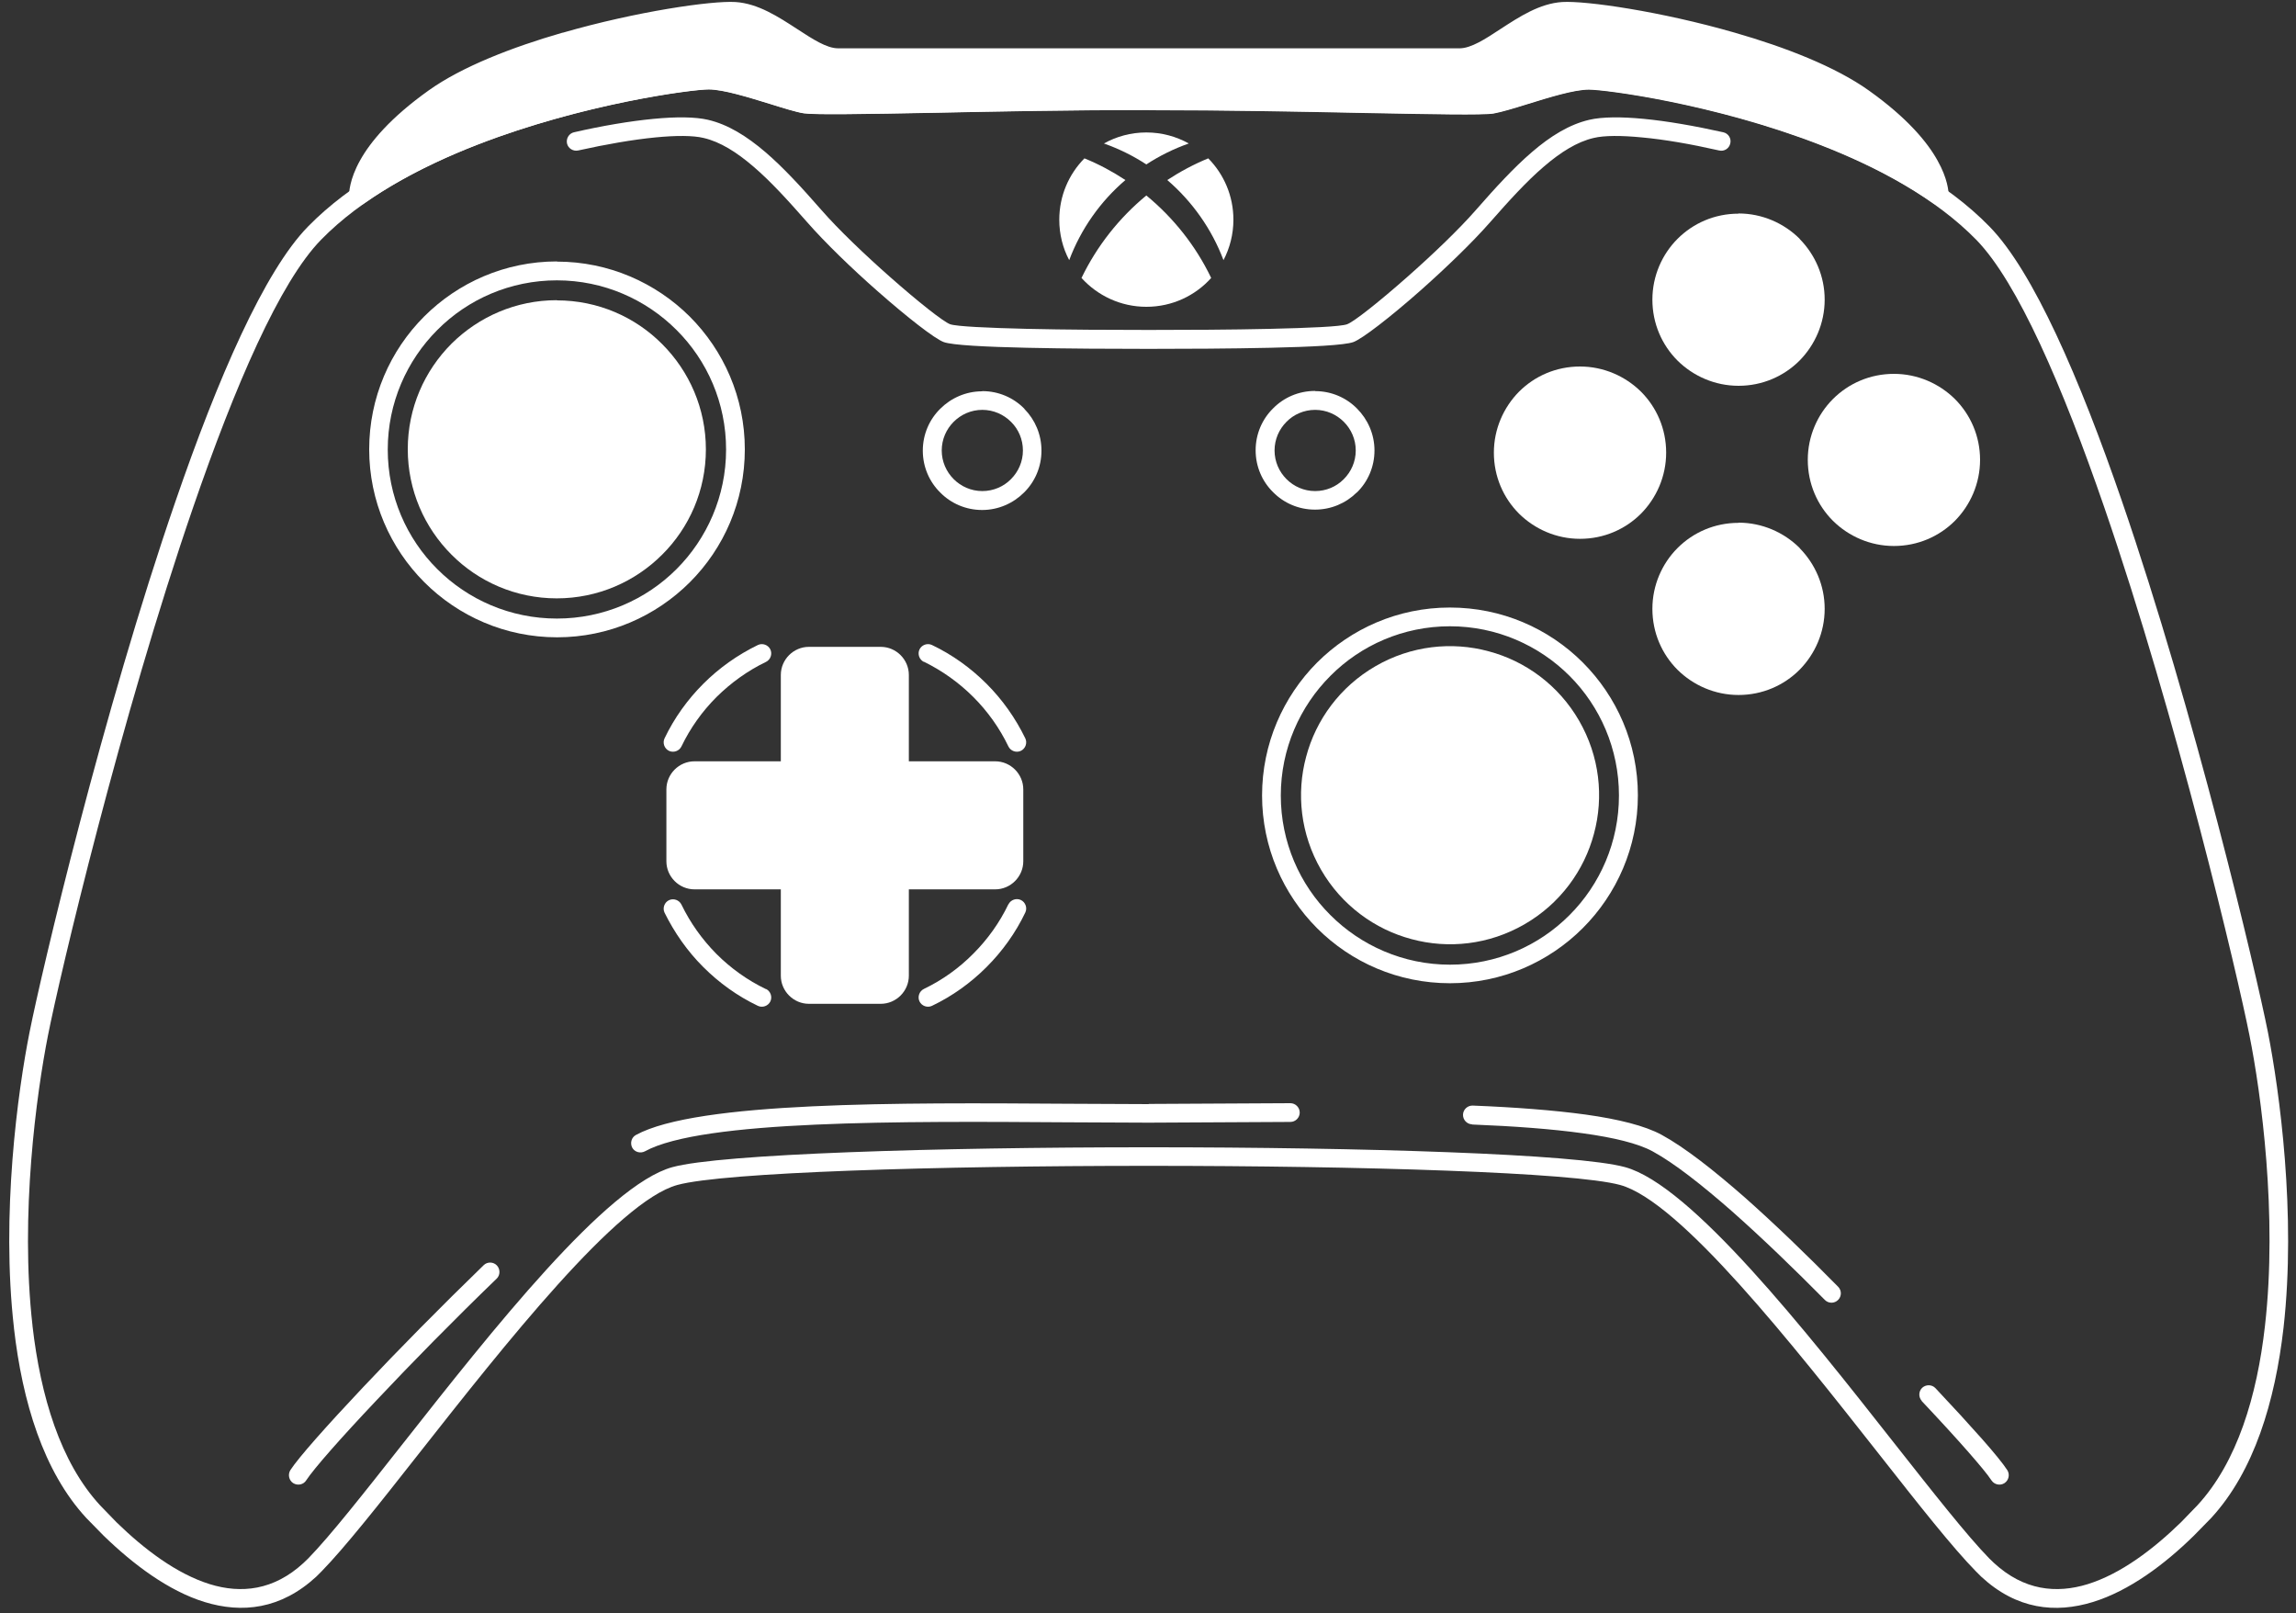 <?xml version="1.0" encoding="UTF-8" standalone="no"?><svg xmlns="http://www.w3.org/2000/svg" xmlns:xlink="http://www.w3.org/1999/xlink" clip-rule="evenodd" fill="#ffffff" fill-rule="evenodd" height="87.8" image-rendering="optimizeQuality" preserveAspectRatio="xMidYMid meet" shape-rendering="geometricPrecision" text-rendering="geometricPrecision" version="1" viewBox="-0.5 -0.1 125.0 87.8" width="125" zoomAndPan="magnify"><rect x="-0.5" y="-0.1" width="125.0" height="87.8" fill="#333333" stroke="none"/><g><g id="change1_1"><path d="M62.04 5.89c-4.14,0 -8.3,0.08 -11.66,0.15 -3.74,0.07 -6.51,0.12 -7.12,0.03 -0.44,-0.07 -1.1,-0.28 -1.84,-0.51 -1.17,-0.36 -2.55,-0.79 -3.34,-0.79 -0.88,0 -6.79,0.76 -12.57,3 -3.18,1.23 -6.32,2.92 -8.52,5.17 -2.26,2.3 -4.71,8 -6.97,14.56 -3.95,11.46 -7.26,25.47 -7.91,28.77 -0.62,3.15 -1.53,9.74 -0.84,15.79l0 0.02c0.44,3.81 1.51,7.41 3.68,9.76l0.89 0.92c1.52,1.48 3.28,2.81 5.08,3.37 1.71,0.53 3.48,0.34 5.1,-1.15l0.27 -0.26c1.19,-1.22 3.04,-3.57 5.16,-6.26 4.83,-6.13 11.07,-14.05 14.66,-15.03 2.64,-0.72 14.3,-1.08 25.93,-1.08 11.63,0 23.3,0.36 25.93,1.08 3.59,0.98 9.83,8.89 14.66,15.03 2.12,2.69 3.97,5.04 5.16,6.26l0.27 0.26c1.62,1.49 3.38,1.68 5.1,1.15 1.8,-0.56 3.56,-1.89 5.08,-3.37l0.89 -0.92c2.17,-2.35 3.25,-5.96 3.68,-9.77 0.69,-6.05 -0.21,-12.64 -0.84,-15.79 -0.65,-3.3 -3.96,-17.31 -7.91,-28.77 -2.26,-6.56 -4.72,-12.26 -6.97,-14.56 -2.2,-2.25 -5.34,-3.94 -8.52,-5.17 -5.78,-2.24 -11.69,-3 -12.57,-3 -0.8,0 -2.18,0.43 -3.34,0.79 -0.74,0.23 -1.4,0.43 -1.84,0.51 -0.6,0.1 -3.37,0.04 -7.11,-0.03 -3.36,-0.07 -7.52,-0.15 -11.66,-0.15zm-11.68 -0.87c3.42,-0.07 7.66,-0.15 11.68,-0.15 4.01,0 8.25,0.08 11.68,0.15 3.68,0.07 6.41,0.12 6.93,0.04 0.37,-0.06 1,-0.26 1.7,-0.47 1.24,-0.38 2.7,-0.84 3.64,-0.84 0.91,0 7.01,0.77 12.94,3.07 3.3,1.28 6.57,3.04 8.88,5.41 2.38,2.43 4.91,8.26 7.21,14.94 3.96,11.5 7.29,25.59 7.95,28.91 0.63,3.21 1.55,9.91 0.85,16.1 -0.46,4.01 -1.6,7.81 -3.94,10.35l-0.94 0.96c-1.61,1.58 -3.52,3 -5.49,3.61 -2.05,0.63 -4.16,0.41 -6.09,-1.38l-0.29 -0.29c-1.26,-1.28 -3.12,-3.64 -5.25,-6.35 -4.74,-6.02 -10.86,-13.79 -14.12,-14.68 -2.54,-0.69 -14.09,-1.04 -25.66,-1.04 -11.57,0 -23.13,0.35 -25.66,1.04 -3.26,0.89 -9.38,8.66 -14.12,14.68 -2.13,2.71 -4,5.07 -5.24,6.34l-0.3 0.3c-1.93,1.78 -4.04,2.01 -6.09,1.38 -1.97,-0.61 -3.87,-2.04 -5.49,-3.61l-0.94 -0.96c-2.34,-2.53 -3.48,-6.33 -3.94,-10.33l-0 -0.02c-0.71,-6.18 0.21,-12.89 0.85,-16.1 0.66,-3.32 3.98,-17.4 7.95,-28.91 2.3,-6.68 4.83,-12.51 7.21,-14.94 2.32,-2.37 5.58,-4.13 8.88,-5.41 5.92,-2.3 12.02,-3.07 12.94,-3.07 0.95,0 2.41,0.45 3.64,0.84 0.7,0.22 1.33,0.42 1.7,0.47 0.52,0.09 3.25,0.03 6.93,-0.04z" fill-rule="nonzero"/><path d="M62.03 18.89c-1.91,0 -4.43,-0.01 -6.64,-0.06 -2.21,-0.05 -4.05,-0.14 -4.51,-0.31 -0.49,-0.18 -1.99,-1.35 -3.59,-2.76 -1.38,-1.21 -2.86,-2.64 -3.85,-3.77 -1.02,-1.16 -1.98,-2.22 -2.93,-3.03 -0.91,-0.78 -1.8,-1.34 -2.7,-1.55 -0.58,-0.14 -1.5,-0.14 -2.63,-0.03 -1.22,0.12 -2.67,0.37 -4.2,0.71 -0.27,0.06 -0.55,-0.11 -0.61,-0.38 -0.06,-0.27 0.11,-0.55 0.38,-0.61 1.57,-0.36 3.07,-0.61 4.33,-0.73 1.24,-0.12 2.27,-0.11 2.96,0.05 1.08,0.25 2.1,0.88 3.13,1.76 0.98,0.84 1.98,1.93 3.03,3.13 0.94,1.08 2.4,2.47 3.76,3.67 1.52,1.34 2.89,2.43 3.27,2.57 0.34,0.12 2.07,0.2 4.18,0.25 2.1,0.05 4.66,0.06 6.63,0.06 1.96,0 4.52,-0.01 6.62,-0.06 2.11,-0.05 3.83,-0.12 4.18,-0.25 0.38,-0.14 1.75,-1.23 3.27,-2.57 1.36,-1.2 2.82,-2.59 3.76,-3.67 1.05,-1.2 2.05,-2.29 3.03,-3.13 1.02,-0.88 2.05,-1.51 3.13,-1.76 0.69,-0.16 1.72,-0.17 2.96,-0.05 1.26,0.12 2.76,0.38 4.33,0.73 0.27,0.06 0.45,0.33 0.38,0.61 -0.06,0.27 -0.33,0.45 -0.61,0.38 -1.54,-0.35 -2.99,-0.6 -4.2,-0.71 -1.13,-0.11 -2.05,-0.11 -2.63,0.03 -0.9,0.21 -1.79,0.77 -2.7,1.55 -0.95,0.81 -1.91,1.87 -2.93,3.03 -0.99,1.13 -2.47,2.55 -3.85,3.77 -1.6,1.41 -3.11,2.58 -3.6,2.76 -0.47,0.17 -2.3,0.26 -4.51,0.31 -2.21,0.05 -4.74,0.06 -6.64,0.06z" fill-rule="nonzero"/><path d="M62.04 59.99l7.71 -0.04c0.28,0 0.51,0.23 0.51,0.51 0,0.28 -0.23,0.51 -0.51,0.51l-7.71 0.04 -4.42 -0.02c-8.99,-0.06 -19.9,-0.13 -23.01,1.58 -0.25,0.13 -0.56,0.04 -0.69,-0.2 -0.13,-0.25 -0.04,-0.56 0.2,-0.69 3.35,-1.83 14.39,-1.76 23.5,-1.7l4.42 0.02zm17.6 1.11c-0.28,-0.01 -0.5,-0.25 -0.49,-0.53 0.01,-0.28 0.25,-0.5 0.53,-0.49 2.29,0.09 4.4,0.25 6.15,0.49 1.79,0.25 3.23,0.61 4.13,1.1 1.27,0.69 2.84,1.93 4.52,3.4 1.66,1.47 3.43,3.18 5.09,4.87 0.2,0.2 0.2,0.52 -0,0.72 -0.2,0.2 -0.52,0.2 -0.72,-0 -1.65,-1.67 -3.41,-3.37 -5.05,-4.82 -1.63,-1.43 -3.14,-2.62 -4.33,-3.27 -0.79,-0.43 -2.11,-0.75 -3.78,-0.98 -1.72,-0.24 -3.79,-0.39 -6.05,-0.48zm24.49 15.06c-0.19,-0.21 -0.18,-0.53 0.02,-0.72 0.21,-0.19 0.53,-0.18 0.72,0.02 0.98,1.04 1.85,1.99 2.54,2.77 0.67,0.76 1.15,1.35 1.37,1.69 0.15,0.23 0.09,0.55 -0.15,0.71 -0.23,0.15 -0.55,0.09 -0.71,-0.15 -0.2,-0.31 -0.66,-0.86 -1.29,-1.58 -0.65,-0.74 -1.51,-1.68 -2.51,-2.74zm-78.3 -7.39c0.2,-0.2 0.53,-0.19 0.72,0.01 0.19,0.2 0.19,0.53 -0.01,0.72 -2.3,2.22 -4.65,4.61 -6.54,6.62 -1.95,2.06 -3.41,3.72 -3.83,4.36 -0.15,0.24 -0.47,0.3 -0.71,0.15 -0.23,-0.15 -0.3,-0.47 -0.15,-0.71 0.45,-0.69 1.96,-2.39 3.95,-4.5 1.9,-2.02 4.27,-4.42 6.58,-6.66z" fill-rule="nonzero"/><path d="M29.82 16.25c2.24,0 4.27,0.91 5.73,2.38 1.47,1.47 2.38,3.5 2.38,5.73 0,2.24 -0.91,4.27 -2.38,5.73 -1.47,1.47 -3.5,2.38 -5.74,2.38 -2.23,0 -4.27,-0.91 -5.73,-2.38 -1.47,-1.47 -2.38,-3.5 -2.38,-5.74 0,-2.24 0.91,-4.27 2.38,-5.74l0.02 -0.02c1.47,-1.45 3.49,-2.35 5.71,-2.35z" fill-rule="nonzero"/><path d="M71.42 47.24c-1.12,-1.94 -1.35,-4.15 -0.81,-6.15 0.53,-2 1.84,-3.81 3.78,-4.93 1.94,-1.12 4.15,-1.35 6.15,-0.81 2,0.53 3.81,1.84 4.93,3.78 1.12,1.94 1.35,4.15 0.81,6.15 -0.53,2 -1.84,3.81 -3.78,4.93 -1.94,1.12 -4.15,1.35 -6.15,0.81 -2,-0.53 -3.81,-1.84 -4.93,-3.78z" fill-rule="nonzero"/><path d="M43.54 35.11l3.91 0c0.84,0 1.53,0.69 1.53,1.53l0 4.7 4.7 0c0.84,0 1.53,0.69 1.53,1.53l0 3.91c0,0.84 -0.69,1.53 -1.53,1.53l-4.7 0 0 4.7c0,0.84 -0.69,1.53 -1.53,1.53l-3.91 0c-0.84,0 -1.53,-0.69 -1.53,-1.53l0 -4.7 -4.7 0c-0.84,0 -1.53,-0.69 -1.53,-1.53l0 -3.91c0,-0.84 0.69,-1.53 1.53,-1.53l4.7 0 0 -4.7c0,-0.84 0.69,-1.53 1.53,-1.53z"/><path d="M49.8 35.93c-0.25,-0.12 -0.36,-0.43 -0.24,-0.68 0.12,-0.25 0.43,-0.36 0.68,-0.24 1.11,0.53 2.11,1.25 2.97,2.11 0.86,0.86 1.57,1.86 2.11,2.97 0.12,0.25 0.01,0.56 -0.24,0.68 -0.25,0.12 -0.56,0.01 -0.68,-0.24 -0.48,-1 -1.13,-1.91 -1.91,-2.69 -0.78,-0.78 -1.69,-1.43 -2.69,-1.92zm4.6 13.2c0.12,-0.25 0.43,-0.36 0.68,-0.24 0.25,0.12 0.36,0.43 0.24,0.68 -0.53,1.11 -1.25,2.11 -2.11,2.97 -0.86,0.86 -1.86,1.58 -2.97,2.11 -0.25,0.12 -0.56,0.01 -0.68,-0.24 -0.12,-0.25 -0.01,-0.56 0.24,-0.68 1,-0.48 1.91,-1.13 2.69,-1.92 0.78,-0.78 1.43,-1.69 1.91,-2.69zm-13.2 4.6c0.25,0.12 0.36,0.43 0.24,0.68 -0.12,0.25 -0.43,0.36 -0.68,0.24 -1.11,-0.53 -2.11,-1.25 -2.97,-2.11l-0.02 -0.02c-0.85,-0.85 -1.55,-1.85 -2.09,-2.94 -0.12,-0.25 -0.01,-0.56 0.24,-0.68 0.25,-0.12 0.56,-0.01 0.68,0.24 0.48,0.99 1.12,1.89 1.89,2.67l0.02 0.02c0.78,0.78 1.69,1.43 2.69,1.91zm-4.6 -13.2c-0.12,0.25 -0.43,0.36 -0.68,0.24 -0.25,-0.12 -0.36,-0.43 -0.24,-0.68 0.53,-1.11 1.25,-2.11 2.11,-2.97 0.86,-0.86 1.86,-1.57 2.97,-2.11 0.25,-0.12 0.56,-0.01 0.68,0.24 0.12,0.25 0.01,0.56 -0.24,0.68 -1,0.48 -1.91,1.14 -2.69,1.91 -0.78,0.78 -1.43,1.69 -1.91,2.69z" fill-rule="nonzero"/><path d="M52.98 21.19c0.89,0 1.7,0.36 2.28,0.95l0.02 0.03c0.57,0.58 0.92,1.38 0.92,2.26 0,0.89 -0.36,1.7 -0.95,2.28 -0.58,0.58 -1.39,0.95 -2.28,0.95 -0.89,0 -1.7,-0.36 -2.28,-0.95 -0.59,-0.58 -0.95,-1.39 -0.95,-2.28 0,-0.89 0.36,-1.7 0.95,-2.28 0.58,-0.58 1.39,-0.95 2.28,-0.95zm1.56 1.67c-0.4,-0.4 -0.95,-0.65 -1.56,-0.65 -0.61,0 -1.16,0.25 -1.56,0.65 -0.4,0.4 -0.65,0.95 -0.65,1.56 0,0.61 0.25,1.16 0.65,1.56 0.4,0.4 0.95,0.65 1.56,0.65 0.61,0 1.17,-0.25 1.56,-0.65 0.4,-0.4 0.65,-0.95 0.65,-1.56 0,-0.6 -0.24,-1.15 -0.63,-1.54l-0.02 -0.02z" fill-rule="nonzero"/><path d="M71.1 21.19c0.89,0 1.7,0.36 2.28,0.95 0.58,0.58 0.95,1.39 0.95,2.28 0,0.89 -0.36,1.7 -0.95,2.28l-0.03 0.02c-0.58,0.57 -1.38,0.92 -2.26,0.92 -0.89,0 -1.7,-0.36 -2.28,-0.95 -0.59,-0.58 -0.95,-1.39 -0.95,-2.28 0,-0.89 0.36,-1.7 0.95,-2.28 0.58,-0.59 1.39,-0.95 2.28,-0.95zm1.56 1.67c-0.4,-0.4 -0.95,-0.65 -1.56,-0.65 -0.61,0 -1.17,0.25 -1.56,0.65 -0.4,0.4 -0.65,0.95 -0.65,1.56 0,0.61 0.25,1.16 0.65,1.56 0.4,0.4 0.95,0.65 1.56,0.65 0.6,0 1.15,-0.24 1.54,-0.63l0.02 -0.02c0.4,-0.4 0.65,-0.95 0.65,-1.56 0,-0.61 -0.25,-1.16 -0.65,-1.56z" fill-rule="nonzero"/><path d="M85.52 19.85c1.29,0 2.47,0.53 3.32,1.37 0.85,0.85 1.37,2.02 1.37,3.32 0,1.29 -0.53,2.47 -1.37,3.32 -0.85,0.85 -2.02,1.37 -3.32,1.37 -1.29,0 -2.47,-0.53 -3.32,-1.37 -0.85,-0.85 -1.37,-2.02 -1.37,-3.32 0,-1.29 0.53,-2.47 1.37,-3.32 0.85,-0.85 2.02,-1.37 3.32,-1.37z" fill-rule="nonzero"/><path d="M94.15 11.52c1.29,0 2.47,0.53 3.32,1.37l0.02 0.03c0.83,0.85 1.35,2.01 1.35,3.29 0,1.29 -0.53,2.47 -1.37,3.32 -0.85,0.85 -2.02,1.37 -3.32,1.37 -1.29,0 -2.47,-0.53 -3.32,-1.37 -0.85,-0.85 -1.37,-2.02 -1.37,-3.32 0,-1.29 0.53,-2.47 1.37,-3.31 0.85,-0.85 2.02,-1.37 3.32,-1.37z" fill-rule="nonzero"/><path d="M94.15 28.35c1.29,0 2.47,0.53 3.32,1.37l0.02 0.03c0.83,0.85 1.35,2.01 1.35,3.29 0,1.29 -0.53,2.47 -1.37,3.32 -0.85,0.85 -2.02,1.37 -3.32,1.37 -1.29,0 -2.47,-0.53 -3.32,-1.37 -0.85,-0.85 -1.37,-2.02 -1.37,-3.32 0,-1.29 0.53,-2.47 1.37,-3.31 0.85,-0.85 2.02,-1.37 3.32,-1.37z" fill-rule="nonzero"/><path d="M102.61 20.25c1.29,0 2.47,0.53 3.32,1.37 0.85,0.85 1.37,2.02 1.37,3.31 0,1.29 -0.53,2.47 -1.37,3.32 -0.85,0.85 -2.02,1.37 -3.32,1.37 -1.29,0 -2.47,-0.53 -3.32,-1.37 -0.85,-0.85 -1.37,-2.02 -1.37,-3.32 0,-1.29 0.53,-2.47 1.37,-3.31 0.85,-0.85 2.02,-1.37 3.32,-1.37z" fill-rule="nonzero"/><path d="M62.04 3.04c0,0 -15.29,0 -16.91,0 -1.62,0 -3.51,-2.38 -5.62,-2.52 -2.11,-0.13 -12.01,1.62 -16.37,4.72 -4.04,2.88 -4.14,5.04 -4.13,5.34 6.88,-4.87 17.85,-6.32 19.09,-6.32 1.39,0 4.18,1.12 5.26,1.3 1.08,0.18 10.14,-0.18 18.69,-0.18 8.55,0 17.61,0.36 18.69,0.18 1.08,-0.18 3.87,-1.3 5.26,-1.3 1.24,0 12.2,1.46 19.09,6.32 0.01,-0.3 -0.08,-2.46 -4.13,-5.34 -4.36,-3.1 -14.26,-4.86 -16.37,-4.72 -2.11,0.13 -4,2.52 -5.62,2.52 -1.62,0 -16.91,0 -16.91,0z"/><path d="M62.04 3.55l-16.91 0c-0.93,0 -1.83,-0.59 -2.79,-1.22 -0.92,-0.6 -1.9,-1.24 -2.87,-1.3 -1.22,-0.08 -5.15,0.5 -9.06,1.63l-0.02 0c-2.64,0.76 -5.26,1.78 -6.97,2.99 -1.95,1.38 -2.94,2.58 -3.43,3.47l-0.15 0.29c2.28,-1.42 4.88,-2.51 7.4,-3.34 5.19,-1.72 10.04,-2.32 10.85,-2.32 0.95,0 2.41,0.45 3.64,0.84 0.7,0.22 1.33,0.42 1.7,0.47 0.52,0.09 3.25,0.03 6.93,-0.04 3.42,-0.07 7.66,-0.15 11.68,-0.15 4.01,0 8.25,0.08 11.68,0.15 3.69,0.07 6.41,0.12 6.93,0.04 0.37,-0.06 1,-0.26 1.7,-0.47 1.24,-0.38 2.7,-0.84 3.64,-0.84 0.81,0 5.66,0.6 10.85,2.32l0.04 0.01c2.5,0.83 5.09,1.92 7.36,3.33l-0.15 -0.29c-0.5,-0.89 -1.49,-2.08 -3.43,-3.47 -1.71,-1.22 -4.34,-2.23 -6.99,-3 -3.91,-1.13 -7.84,-1.71 -9.06,-1.63 -0.96,0.06 -1.95,0.7 -2.87,1.3 -0.96,0.63 -1.86,1.22 -2.79,1.22l-16.91 0zm-16.91 -1.02l33.83 0c0.63,0 1.41,-0.51 2.23,-1.05 1.03,-0.67 2.13,-1.39 3.36,-1.47 1.29,-0.08 5.38,0.51 9.4,1.67 2.75,0.79 5.48,1.85 7.3,3.15 2.09,1.49 3.18,2.81 3.73,3.8 0.56,0.99 0.61,1.7 0.61,1.92 0.01,0.11 -0.02,0.22 -0.09,0.32 -0.16,0.23 -0.48,0.28 -0.71,0.12 -2.43,-1.72 -5.39,-3.01 -8.23,-3.95l-0.03 -0.01c-5.07,-1.68 -9.76,-2.27 -10.53,-2.27 -0.8,0 -2.18,0.43 -3.34,0.79 -0.74,0.23 -1.4,0.43 -1.84,0.51 -0.6,0.1 -3.37,0.04 -7.11,-0.03 -3.36,-0.07 -7.52,-0.15 -11.66,-0.15 -4.14,0 -8.3,0.08 -11.66,0.15 -3.74,0.07 -6.51,0.12 -7.12,0.03 -0.44,-0.07 -1.1,-0.28 -1.84,-0.51 -1.17,-0.36 -2.55,-0.79 -3.34,-0.79 -0.77,0 -5.46,0.59 -10.53,2.27 -2.85,0.94 -5.82,2.24 -8.26,3.96 -0.08,0.06 -0.18,0.09 -0.28,0.09 -0.28,0.01 -0.52,-0.21 -0.52,-0.49 -0,-0.18 0.02,-0.92 0.61,-1.97 0.55,-0.99 1.64,-2.31 3.73,-3.8 1.81,-1.29 4.54,-2.35 7.28,-3.14l0.02 -0c4.02,-1.16 8.11,-1.75 9.4,-1.67 1.23,0.08 2.33,0.8 3.36,1.47 0.83,0.54 1.6,1.05 2.23,1.05z" fill-rule="nonzero"/><path d="M29.82 14.14c2.82,0 5.38,1.15 7.23,2.99 1.85,1.85 3,4.41 3,7.23 0,2.82 -1.14,5.38 -2.99,7.23 -1.85,1.85 -4.41,3 -7.23,3 -2.82,0 -5.38,-1.15 -7.23,-3 -1.85,-1.85 -3,-4.41 -3,-7.23 0,-2.82 1.14,-5.38 2.99,-7.23 1.85,-1.85 4.41,-3 7.23,-3zm6.51 3.72c-1.66,-1.66 -3.97,-2.7 -6.51,-2.7 -2.54,0 -4.85,1.03 -6.51,2.7 -1.66,1.66 -2.7,3.97 -2.7,6.51 0,2.54 1.03,4.85 2.7,6.51 1.66,1.66 3.97,2.69 6.51,2.69 2.54,0 4.85,-1.03 6.51,-2.69 1.66,-1.66 2.7,-3.97 2.7,-6.51 0,-2.54 -1.03,-4.85 -2.7,-6.51z" fill-rule="nonzero"/><path d="M78.44 32.97c2.82,0 5.38,1.14 7.23,2.99 1.85,1.85 3,4.41 3,7.23 0,2.82 -1.15,5.38 -3,7.23 -1.85,1.85 -4.41,3 -7.23,3 -2.82,0 -5.38,-1.14 -7.23,-2.99 -1.85,-1.85 -3,-4.41 -3,-7.23 0,-2.82 1.15,-5.38 2.99,-7.23 1.85,-1.85 4.41,-3 7.23,-3zm6.51 3.72c-1.66,-1.66 -3.97,-2.7 -6.51,-2.7 -2.54,0 -4.85,1.03 -6.51,2.7 -1.66,1.66 -2.7,3.97 -2.7,6.51 0,2.54 1.03,4.85 2.7,6.51 1.66,1.66 3.97,2.7 6.51,2.7 2.54,0 4.85,-1.03 6.51,-2.7 1.66,-1.66 2.69,-3.97 2.69,-6.51 0,-2.54 -1.03,-4.85 -2.69,-6.51z" fill-rule="nonzero"/><path d="M61.91 7.11c0.84,0 1.63,0.22 2.31,0.6 -0.82,0.29 -1.59,0.67 -2.31,1.14 -0.72,-0.47 -1.49,-0.85 -2.31,-1.14 0.68,-0.38 1.47,-0.6 2.31,-0.6zm-1.14 2.59c-1.36,1.16 -2.42,2.66 -3.06,4.36 -0.35,-0.66 -0.54,-1.41 -0.54,-2.2 0,-1.3 0.52,-2.48 1.37,-3.34 0.79,0.32 1.53,0.72 2.23,1.18zm4.51 -1.18c0.85,0.86 1.37,2.04 1.37,3.34 0,0.8 -0.2,1.55 -0.54,2.2 -0.64,-1.7 -1.71,-3.2 -3.06,-4.36 0.7,-0.46 1.45,-0.86 2.23,-1.18zm0.16 6.51c-0.87,0.97 -2.13,1.57 -3.53,1.57 -1.4,0 -2.66,-0.61 -3.53,-1.57 0.84,-1.74 2.05,-3.27 3.53,-4.49 1.48,1.22 2.69,2.74 3.53,4.49z"/></g></g></svg>